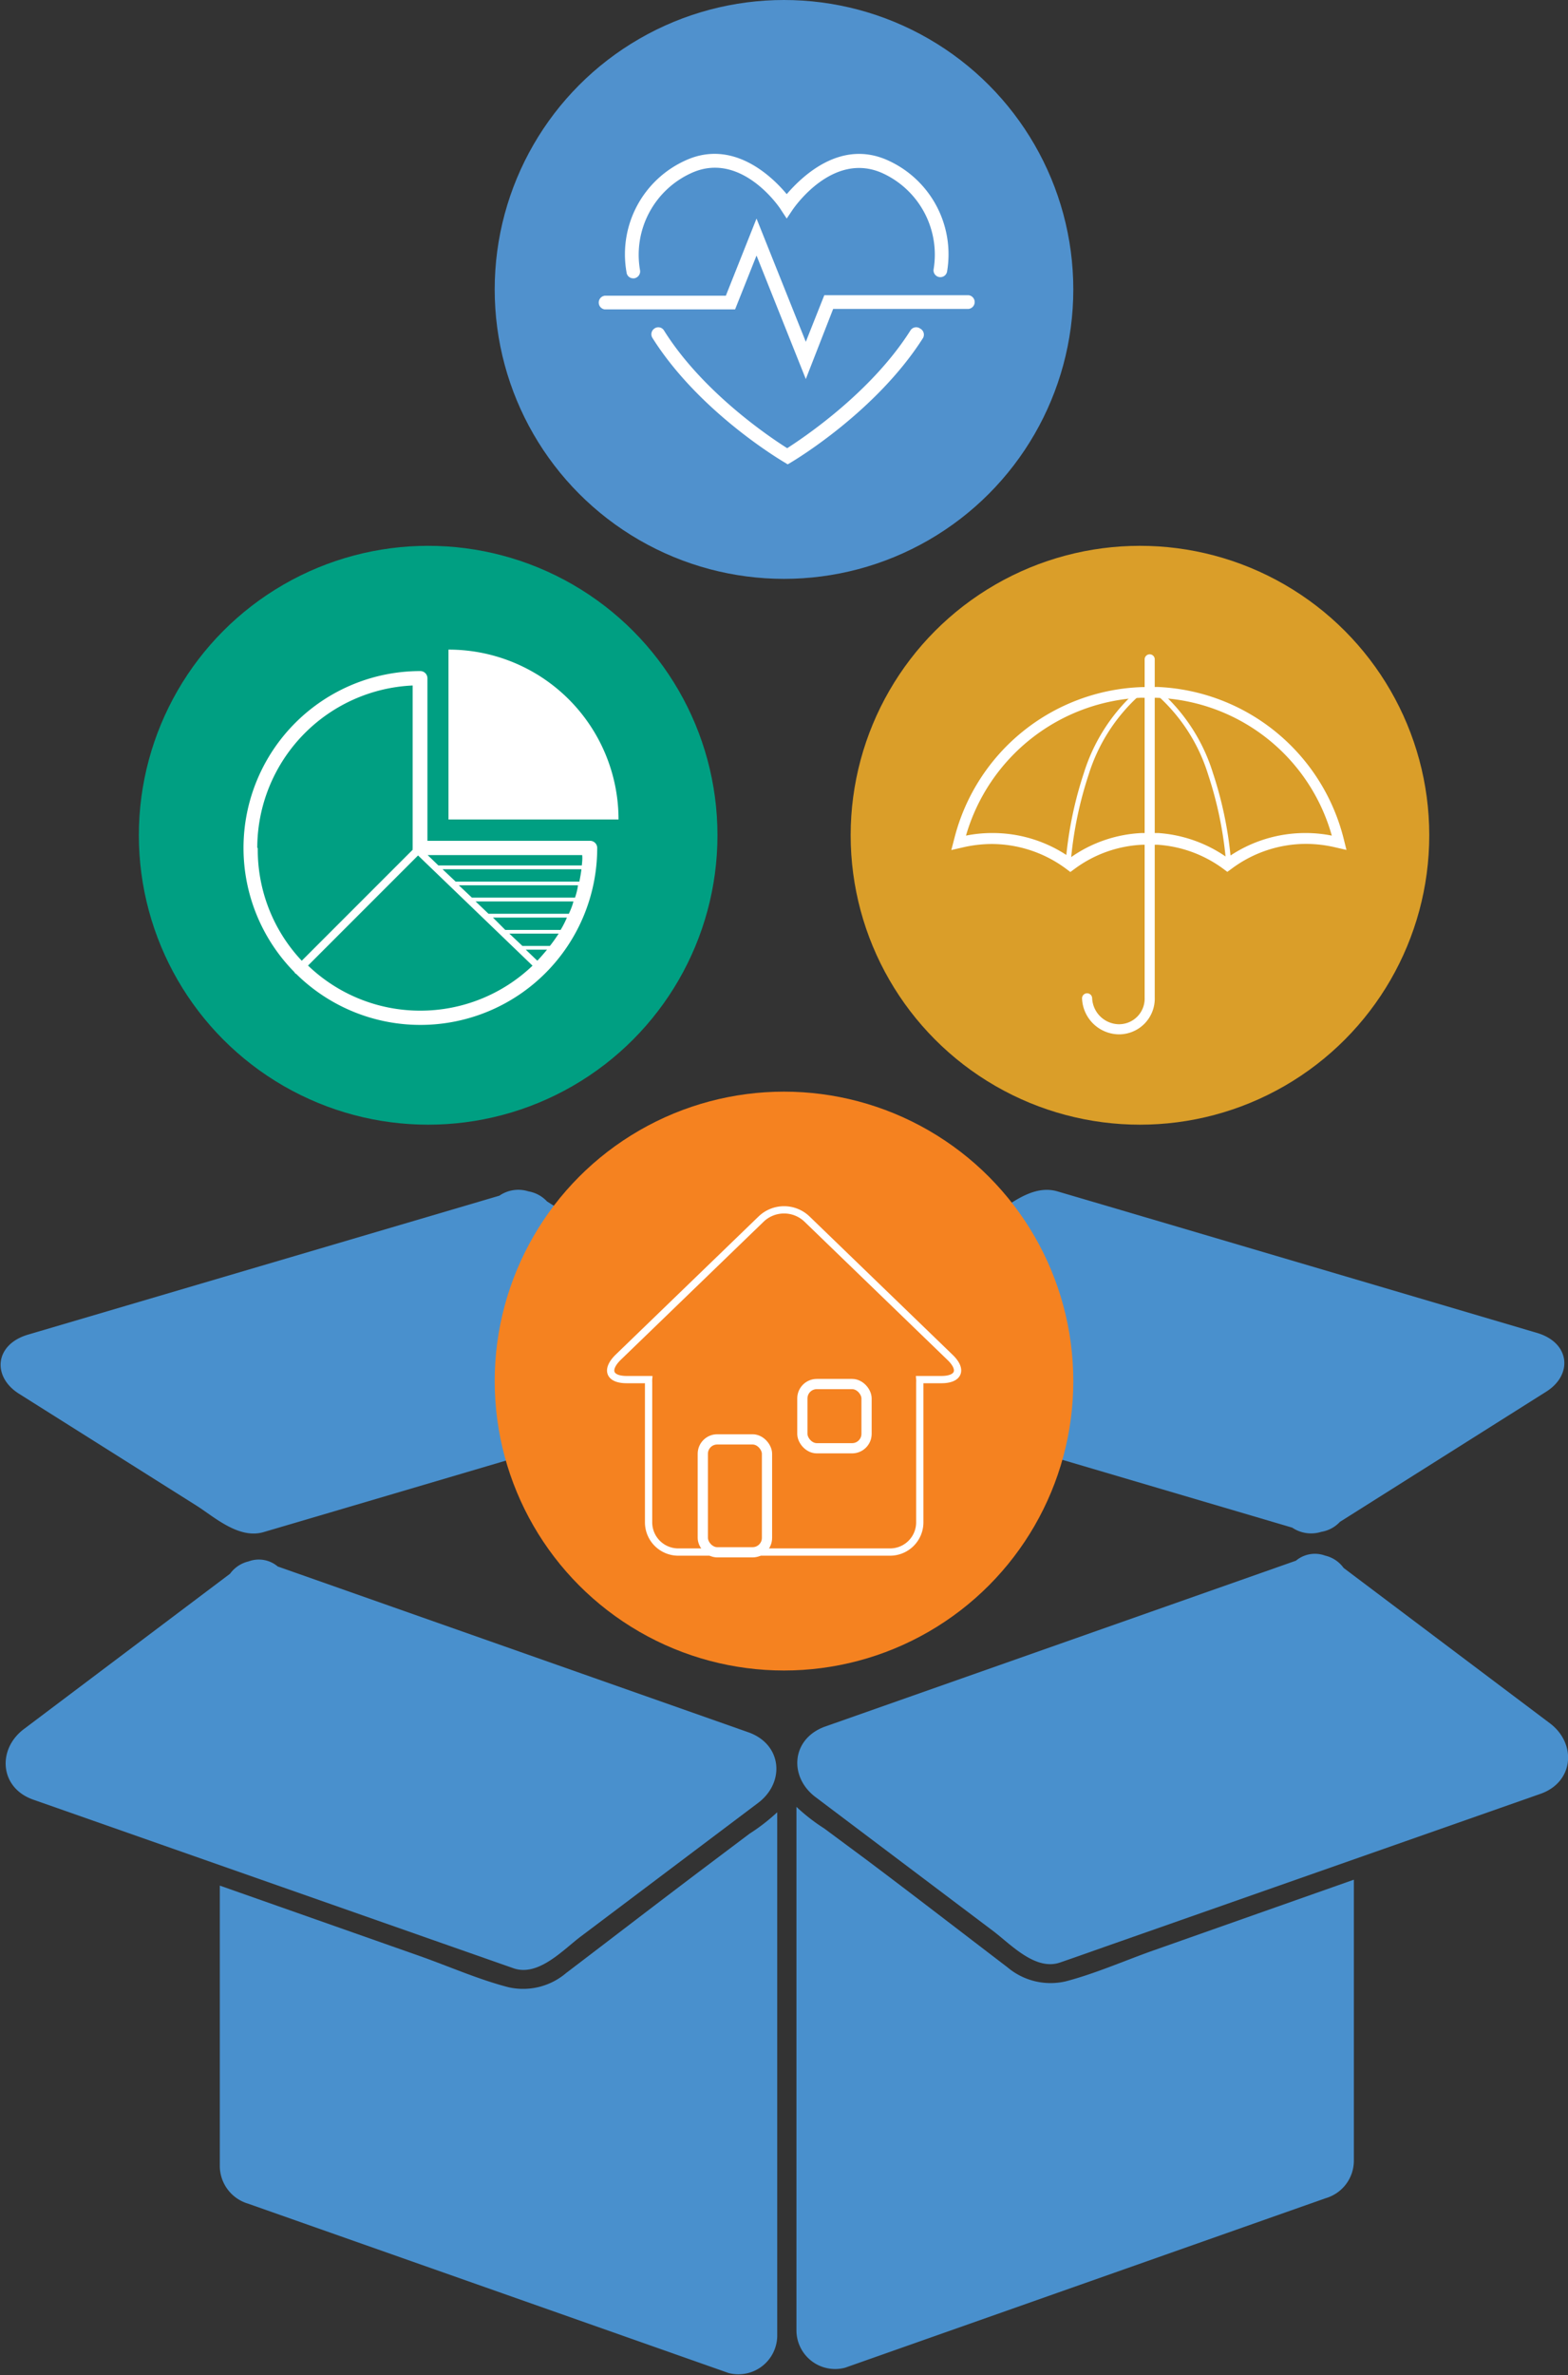 <svg xmlns="http://www.w3.org/2000/svg" viewBox="0 0 127.26 192.67"><rect x="0" y="0" width="127.26" height="192.67" fill="#333333" stroke="none"/><defs><style>.a{fill:#4990cd;}.b{fill:#f58220;}.c,.d,.f,.h{fill:none;stroke:#fff;}.c,.d{stroke-miterlimit:10;}.c{stroke-width:0.59px;}.d{stroke-width:0.83px;}.e{fill:#da9e29;}.f,.h{stroke-linecap:round;stroke-linejoin:round;}.f{stroke-width:0.82px;}.g{fill:#fff;}.h{stroke-width:0.41px;}.i{fill:#009f82;}.j{fill:#5091cd;}</style></defs><title>benefits_icons</title><path class="a" d="M509.39,222.47l-16.74-12.6a2.56,2.56,0,0,0-1.5-1,2.4,2.4,0,0,0-2.37.41l-38.25,13.47c-2.71,1-2.92,4.07-.74,5.71l14.41,10.86c1.43,1.08,3.44,3.27,5.46,2.55,1.6-.55,3.19-1.12,4.79-1.68l34.19-12C511.35,227.23,511.57,224.11,509.39,222.47Z" transform="translate(-383.6 -82.67)"/><path class="a" d="M477.18,240.91c-2.34.83-4.71,1.88-7.1,2.5a5.42,5.42,0,0,1-4.71-1.14c-3.8-2.9-7.58-5.82-11.4-8.69L450.49,231a15.1,15.1,0,0,1-2.25-1.75v42.5a3.14,3.14,0,0,0,3.95,3l39-13.75a3.17,3.17,0,0,0,2.29-3V235.16Z" transform="translate(-383.6 -82.67)"/><path class="a" d="M385.54,222.94l16.73-12.6a2.59,2.59,0,0,1,1.5-1,2.38,2.38,0,0,1,2.37.41l38.25,13.47c2.71,1,2.92,4.07.74,5.71l-14.41,10.85c-1.43,1.08-3.44,3.28-5.46,2.56l-4.79-1.68-34.19-12C383.57,227.7,383.36,224.58,385.54,222.94Z" transform="translate(-383.6 -82.67)"/><path class="a" d="M417.74,241.38c2.34.83,4.71,1.88,7.11,2.5a5.38,5.38,0,0,0,4.7-1.15c3.8-2.89,7.59-5.81,11.4-8.68l3.48-2.62a15.72,15.72,0,0,0,2.25-1.74v42.49a3.15,3.15,0,0,1-3.95,3l-39-13.74a3.2,3.2,0,0,1-2.29-3v-22.8Z" transform="translate(-383.6 -82.67)"/><path class="a" d="M444.68,190.68,428,180.14a2.67,2.67,0,0,0-1.51-.82,2.71,2.71,0,0,0-2.36.35l-38.25,11.27c-2.72.8-2.93,3.41-.75,4.79l14.41,9.08c1.44.91,3.44,2.75,5.46,2.15l4.79-1.41,34.19-10.09C446.64,194.67,446.86,192.06,444.68,190.68Z" transform="translate(-383.6 -82.67)"/><path class="a" d="M508.34,190.8l-34.19-10.09-4.73-1.39c-2.08-.61-4,1.19-5.52,2.12l-14.41,9.1c-2.18,1.37-2,4,.74,4.78l38.25,11.28a2.74,2.74,0,0,0,2.36.34,2.65,2.65,0,0,0,1.51-.81l16.74-10.56C511.26,194.21,511.05,191.6,508.34,190.8Z" transform="translate(-383.6 -82.67)"/><circle class="b" cx="63.63" cy="112.04" r="23.48"/><path class="c" d="M460.72,192.8l-11.63-11.24a2.69,2.69,0,0,0-3.71,0L433.75,192.8c-1,1-.7,1.79.72,1.79h1.77a1.48,1.48,0,0,0,0,.21v11.38a2.41,2.41,0,0,0,2.4,2.4h17.21a2.41,2.41,0,0,0,2.4-2.4V194.8a1.48,1.48,0,0,0,0-.21H460C461.42,194.59,461.74,193.79,460.72,192.8Z" transform="translate(-383.6 -82.67)"/><rect class="d" x="57.04" y="116.77" width="5.21" height="9.16" rx="1.17"/><rect class="d" x="65.12" y="112.28" width="5.21" height="5.21" rx="1.17"/><circle class="e" cx="92.52" cy="67.76" r="23.48"/><path class="f" d="M476.91,136.16v27.43a2.49,2.49,0,0,1-2.57,2.58,2.62,2.62,0,0,1-2.51-2.51" transform="translate(-383.6 -82.67)"/><path class="g" d="M476.32,139.28h1.19a15.33,15.33,0,0,1,14.18,11.18,10.68,10.68,0,0,0-2.1-.21,11,11,0,0,0-6.38,2,11,11,0,0,0-5.6-2h-1.34a10.86,10.86,0,0,0-5.8,2,10.92,10.92,0,0,0-6.37-2,10.68,10.68,0,0,0-2.1.21,15.5,15.5,0,0,1,14.32-11.19m0-.86a16.27,16.27,0,0,0-15.25,12.22l-.26,1,1-.23a10.53,10.53,0,0,1,2.3-.26,10.16,10.16,0,0,1,6,2l.36.27.37-.27a10,10,0,0,1,5.47-1.94h1.24a10.09,10.09,0,0,1,5.3,1.93l.36.27.37-.27a10.12,10.12,0,0,1,6-2,10.53,10.53,0,0,1,2.3.26l1,.23-.25-1a16.28,16.28,0,0,0-15.08-12.22Z" transform="translate(-383.6 -82.67)"/><path class="h" d="M475.76,139.09a14.61,14.61,0,0,0-4,6.36,31.1,31.1,0,0,0-1.44,6.89" transform="translate(-383.6 -82.67)"/><path class="h" d="M477.85,139.09a14.49,14.49,0,0,1,4,6.36,31.1,31.1,0,0,1,1.44,6.89" transform="translate(-383.6 -82.67)"/><circle class="i" cx="34.75" cy="67.76" r="23.48"/><path class="g" d="M431.48,150.88H418.29V137.69a.58.58,0,0,0-.58-.58,14.35,14.35,0,0,0-10.22,24.42.47.47,0,0,0,.06.09.24.24,0,0,0,.09.06,14.35,14.35,0,0,0,24.43-10.22A.58.58,0,0,0,431.48,150.88Zm-27,.58a13.21,13.21,0,0,1,12.61-13.18v13.18a.77.77,0,0,0,0,.15l-9,9A13.14,13.14,0,0,1,404.52,151.46Zm13.19,13.2A13.14,13.14,0,0,1,408.6,161l8.93-8.93,9.29,8.94A13.17,13.17,0,0,1,417.71,164.66Zm9.52-4.07-.92-.88H428C427.76,160,427.5,160.3,427.23,160.59Zm1-1.18H426l-1.06-1h4A12.07,12.07,0,0,1,428.23,159.41Zm.87-1.3h-4.45l-1-1h6C429.47,157.44,429.3,157.78,429.1,158.11Zm.67-1.31h-6.48l-1.05-1h7.94C430.06,156.13,429.92,156.47,429.77,156.8Zm.5-1.31h-8.33l-1.06-1h9.67C430.47,154.82,430.38,155.16,430.27,155.49Zm.35-1.3h-10l-1.06-1h11.27C430.75,153.51,430.69,153.85,430.62,154.19Zm.2-1.31h-11.6l-.87-.84h12.54C430.88,152.32,430.85,152.6,430.82,152.88Z" transform="translate(-383.6 -82.67)"/><path class="g" d="M420,135.37v13.78H433.8A13.78,13.78,0,0,0,420,135.37Z" transform="translate(-383.6 -82.67)"/><circle class="j" cx="63.63" cy="23.48" r="23.48"/><path class="g" d="M435,105.25h.07a.57.57,0,0,0,.48-.63,7.28,7.28,0,0,1,4.18-7.92c4-1.81,7.13,2.76,7.26,3l.46.7.47-.7c.13-.19,3.25-4.76,7.26-3a7.26,7.26,0,0,1,4.19,7.83.55.55,0,1,0,1.1.14,8.36,8.36,0,0,0-4.83-9c-3.88-1.74-7,1.38-8.19,2.75-1.14-1.37-4.3-4.5-8.18-2.75a8.35,8.35,0,0,0-4.82,9.09A.54.54,0,0,0,435,105.25Zm23.26,4.06a.55.55,0,0,0-.77.17c-3.2,5.06-8.73,8.73-10,9.55-1.3-.82-6.83-4.49-10-9.55a.54.54,0,0,0-.76-.17.56.56,0,0,0-.18.77c3.78,6,10.42,9.92,10.7,10.09l.28.17.29-.17c.28-.17,6.91-4.12,10.7-10.09A.56.56,0,0,0,458.25,109.31Z" transform="translate(-383.6 -82.67)"/><path class="g" d="M462.22,106.62H450.5L449,110.4l-4-10-2.49,6.26h-9.83a.56.56,0,0,0,0,1.11h10.58l1.74-4.37L449,113.42l2.22-5.69h11a.56.56,0,0,0,0-1.11Z" transform="translate(-383.6 -82.67)"/></svg>
